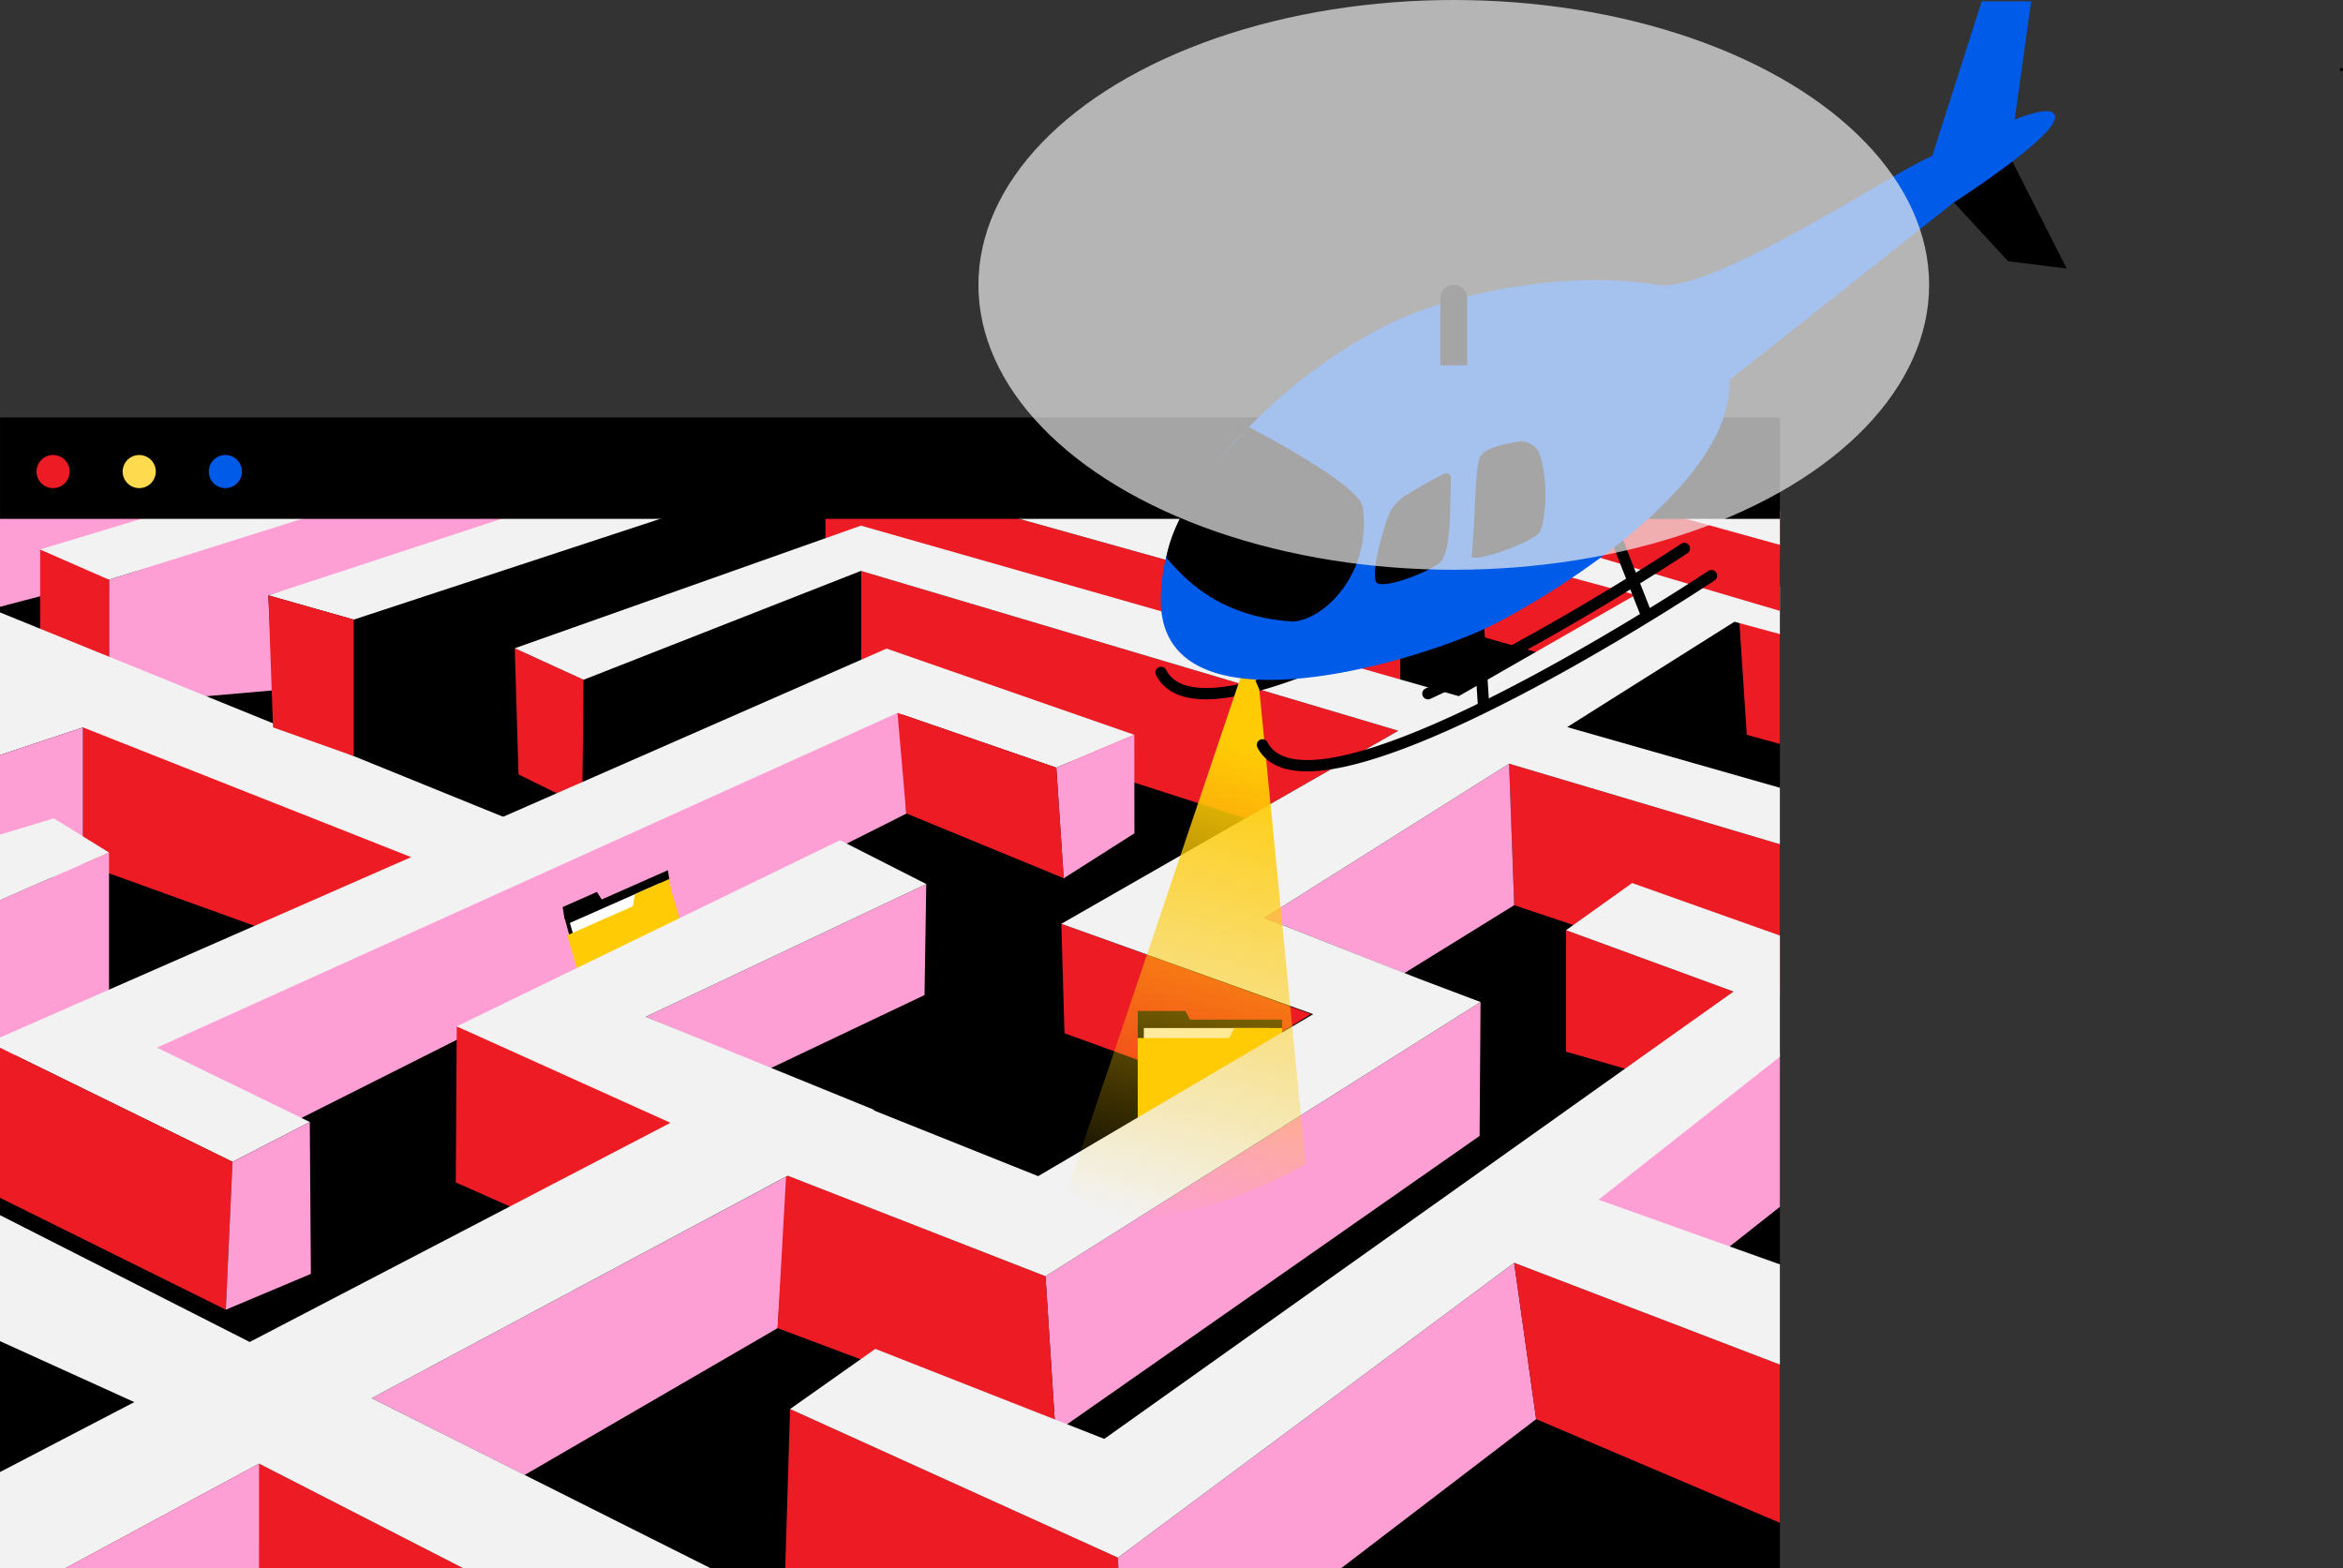 <svg xmlns="http://www.w3.org/2000/svg" xmlns:xlink="http://www.w3.org/1999/xlink" id="Layer_1" data-name="Layer 1" viewBox="0 0 1212.23 811.45"><rect x="0" y="0" width="1212.23" height="811.45" fill="#333333" stroke="none"/><defs><style>.cls-1{fill:none;}.cls-2{clip-path:url(#clip-path);}.cls-3{fill:#ed1c24;}.cls-4{fill:#fd9fd4;}.cls-10,.cls-5{fill:#f2f2f2;}.cls-6{fill:#fff;}.cls-7{fill:#ffcb05;}.cls-8{fill:url(#linear-gradient);}.cls-9{fill:#005be9;}.cls-10{opacity:0.68;}.cls-11{fill:#feda4f;}</style><clipPath id="clip-path"><path class="cls-1" d="M920.9,264.16H0V811.45H920.9Z"></path></clipPath><linearGradient id="linear-gradient" x1="6513.15" y1="672.95" x2="6437.29" y2="392.22" gradientTransform="matrix(-1, 0, 0, 1, 7109.75, 0)" gradientUnits="userSpaceOnUse"><stop offset="0.13" stop-color="#ffcb05" stop-opacity="0"></stop><stop offset="0.99" stop-color="#ffcb05"></stop></linearGradient></defs><path d="M1211.45,36.79a.81.81,0,0,0,0-1.62.81.81,0,0,0,0,1.62Z"></path><g class="cls-2"><rect x="-1.44" y="252.93" width="931.35" height="931.35"></rect><polygon class="cls-3" points="908.83 299.64 990.21 221.96 984.39 186.28 913.91 230.88 908.83 299.64"></polygon><polygon class="cls-3" points="915.23 226.01 915.23 271.94 566.73 177.93 589.97 170.38 689.99 171.2 915.23 226.01"></polygon><polygon class="cls-4" points="-18.97 268.53 -17.61 318.55 70.74 295.36 408.77 195.91 402.31 170.37 305.08 170.37 -18.97 268.53"></polygon><polygon class="cls-3" points="42.91 376.33 42.91 446.95 147.44 484.68 229.68 441.08 38.59 363.55 42.91 376.33"></polygon><polygon class="cls-4" points="56.41 441.08 56.41 518.87 -28.32 565.72 -28.32 477.94 56.41 441.08"></polygon><polygon points="-17.34 677.6 73.27 727.11 -17.61 770.75 -17.34 677.6"></polygon><polygon class="cls-4" points="408.77 188.93 408.77 227.71 138.84 308.02 141.26 357.18 56.41 364.57 56.41 299.87 408.77 188.93"></polygon><polygon class="cls-3" points="801.56 339.27 408.77 227.71 408.77 188.93 850.14 305.5 801.56 339.27"></polygon><polygon points="724.47 323.56 724.47 359.37 749.57 364.57 749.57 305.5 724.47 323.56"></polygon><polygon class="cls-4" points="479.23 457.36 478.33 514.81 398.18 552.91 334.05 526.05 479.23 457.36"></polygon><polygon class="cls-4" points="468.88 420.95 154.23 579.26 73.27 540.65 466.83 366.46 468.88 420.95"></polygon><polygon class="cls-3" points="801.56 847.93 802.91 937.3 621.48 1120.09 124.56 852 -18.97 944.07 -18.97 839.81 134.03 757.22 625.54 1009.06 801.56 847.93"></polygon><polygon class="cls-3" points="445.44 295.36 723.47 378.06 644.35 423.38 445.44 359.37 445.44 295.36"></polygon><polygon class="cls-3" points="408.77 728.98 406.19 814.08 582.21 896.68 578.4 805.86 408.77 728.98"></polygon><polygon points="183.03 320.56 183.03 400.99 427.14 288.2 426.94 240.37 183.03 320.56"></polygon><polygon class="cls-4" points="578.4 805.86 582.21 896.68 794.79 734.2 783.42 653.32 578.4 805.86"></polygon><polygon class="cls-3" points="783.42 653.32 794.79 734.2 985.71 815.44 982.44 729.59 783.42 653.32"></polygon><polygon class="cls-3" points="266.34 335.38 268.27 400.65 301.96 417.29 301.96 351.67 266.34 335.38"></polygon><polygon class="cls-4" points="271.36 763.14 402.31 687.13 407.59 608.29 192.26 723.37 271.36 763.14"></polygon><polygon class="cls-4" points="540.92 660.28 766.01 518.41 765.52 587.68 546.1 741.05 540.92 660.28"></polygon><polygon class="cls-3" points="406.74 607.91 402.31 687.13 546.1 741.05 540.92 660.28 406.74 607.91"></polygon><polygon class="cls-3" points="780.79 395.1 783.42 468.31 982.44 534.95 982.73 455.17 780.79 395.1"></polygon><polygon class="cls-3" points="426.94 240.37 427.14 288.2 724.47 359.37 724.47 323.56 426.94 240.37"></polygon><polygon points="445.44 295.36 445.44 359.34 301.2 417.77 301.96 351.67 445.44 295.36"></polygon><polygon class="cls-4" points="975.74 503.5 979.95 577.74 893.61 645.91 821.08 620.48 975.74 503.5"></polygon><polygon class="cls-3" points="810.26 481.25 810.26 544.1 841.99 553.25 896.91 512.98 810.26 481.25"></polygon><polygon class="cls-5" points="408.77 728.98 578.4 805.86 783.42 653.32 982.44 729.59 984.46 676.8 827.04 620.68 975.7 503.5 844.43 456.85 810.26 481.25 896.91 512.98 571.34 744.42 452.87 697.86 408.77 728.98"></polygon><polygon class="cls-5" points="-5.74 539.27 120.29 601.08 160.28 580.48 81.21 542 464.35 368.83 546.51 397.16 586.87 380.16 458.69 335.55 -5.74 539.27"></polygon><polygon points="306.45 527.51 340.88 499.81 346.27 454.76 345.55 450.22 291.86 473.95 306.45 527.51"></polygon><polygon points="292.1 475.46 312.11 466.62 308.86 461.44 291.11 469.28 292.1 475.46"></polygon><polygon class="cls-6" points="344.45 475.54 308.5 525.04 294.85 477.49 341.48 456.88 344.45 475.54"></polygon><polygon class="cls-7" points="360.14 503.79 306.45 527.51 293.44 483.88 347.13 460.16 360.14 503.79"></polygon><polygon class="cls-7" points="347.25 460.95 327.24 469.79 328.52 462.61 346.27 454.76 347.25 460.95"></polygon><polygon class="cls-3" points="549.11 477.94 550.75 534.55 620.87 560.05 678.23 524.64 549.11 477.94"></polygon><polygon points="588.64 583.55 647.03 570.11 663.35 531.87 663.35 527.51 588.64 527.51 588.64 583.55"></polygon><polygon points="588.64 528.96 616.49 528.96 613.33 523.03 588.64 523.03 588.64 528.96"></polygon><polygon class="cls-6" points="656.69 549.77 591.81 582.14 591.81 531.87 656.69 531.87 656.69 549.77"></polygon><rect class="cls-7" x="588.64" y="537.04" width="74.71" height="46.5"></rect><polygon class="cls-7" points="663.35 537.8 635.5 537.8 638.66 531.87 663.35 531.87 663.35 537.8"></polygon><polygon class="cls-3" points="236.31 531.01 235.81 611.74 264.5 624.48 352.33 579.97 236.31 531.01"></polygon><polygon class="cls-3" points="-5.74 539.27 -7.47 615.99 116.83 677.6 120.29 601.08 -5.74 539.27"></polygon><polygon class="cls-4" points="546.51 397.16 550.33 454.41 586.93 431.12 586.87 380.16 546.51 397.16"></polygon><polygon class="cls-3" points="464.35 368.83 468.87 420.82 550.34 454.34 546.51 397.16 464.35 368.83"></polygon><polygon class="cls-4" points="120.29 601.08 160.28 580.48 160.84 659.07 116.83 677.6 120.29 601.08"></polygon><polygon class="cls-4" points="780.79 395.1 783.42 468.31 726.52 503.5 654.12 474.9 780.79 395.1"></polygon><polygon class="cls-5" points="204.51 994.19 263.76 952.24 678.23 1170.14 1054.95 753.46 1118.94 781.08 702.83 1259.79 204.51 994.19"></polygon><polygon class="cls-3" points="20.77 284.27 56.41 299.87 56.41 342.74 20.77 325.28 20.77 284.27"></polygon><polygon class="cls-4" points="712.2 1374.37 1096.59 902.04 1118.94 781.08 702.83 1259.79 712.2 1374.37"></polygon><polygon class="cls-5" points="138.84 308.02 183.03 320.56 426.94 240.37 724.47 323.56 749.57 305.5 426.94 213.5 138.84 308.02"></polygon><polygon class="cls-5" points="-21.73 308.02 262.31 423.38 214.82 444.28 42.91 376.33 -28.32 400.04 -17.34 363.55 -3.04 354.3 -17.34 349.7 -21.73 308.02"></polygon><polygon points="810.26 376.53 899.82 320.11 903.75 380.16 884.56 397.2 810.26 376.53"></polygon><polygon class="cls-3" points="899.82 320.11 903.75 380.16 981.74 401.75 985.71 345.67 899.82 320.11"></polygon><polygon class="cls-5" points="982.73 455.17 982.44 425.12 810.84 376.17 897.36 321.67 985.71 345.67 984.46 320.11 412.26 165.82 20.77 284.27 56.41 299.87 408.77 188.93 846.18 307.77 754.72 360.16 445.44 271.94 266.34 335.38 301.96 351.67 445.44 295.36 723.47 378.06 549.11 477.94 679.42 524.68 537.13 608.49 452.01 574.44 452.31 574.21 334.05 526.05 479.23 457.36 434.61 434.69 236.31 531.01 346.88 580.9 129.2 694.29 -30.83 613.02 -35.82 677.6 69.48 725.39 -17.61 770.75 -18.97 839.81 134.03 757.22 625.54 1009.06 801.56 847.93 752.82 823.56 616.06 935.94 192.26 723.37 407.54 608.27 540.92 660.28 765.18 518.93 765.52 518.72 766.01 518.41 733.76 506.23 654.12 474.9 780.79 395.1 982.73 455.17"></polygon><polygon class="cls-3" points="412.26 165.82 985.19 335.04 985.71 299.87 548.46 172.61 412.26 165.82"></polygon><polygon class="cls-3" points="138.84 308.02 141.26 376.33 183.03 391.18 183.03 320.56 138.84 308.02"></polygon><polygon class="cls-4" points="-28.32 400.04 42.91 376.33 42.91 459.52 -17.34 437.06 -28.32 400.04"></polygon><polygon class="cls-5" points="-18.97 473.93 56.41 441.08 27.83 423.38 -18.97 437.56 -18.97 473.93"></polygon><polygon class="cls-5" points="518.57 170.37 985.71 299.87 998.1 268.44 586.94 170.37 518.57 170.37"></polygon><polygon class="cls-5" points="-18.97 268.53 310.52 170.37 239 170.37 -18.97 244.85 -18.97 268.53"></polygon><polygon class="cls-4" points="134.03 757.22 134.01 857.15 -18.97 944.07 -18.97 839.81 134.03 757.22"></polygon><rect class="cls-1" x="-1.44" y="252.93" width="931.35" height="931.35"></rect></g><rect x="0.02" y="215.99" width="920.87" height="52.45"></rect><path d="M623.9,361.79a43.62,43.62,0,0,1-10.76-1.21c-7-1.8-12-5.56-14.93-11.18a2.94,2.94,0,1,1,5.21-2.71c2.15,4.13,5.81,6.81,11.18,8.2,20.78,5.35,64.79-9.61,127.26-43.25,47.58-25.63,89.27-53.26,89.69-53.53A2.94,2.94,0,0,1,834.8,263C828.36,267.28,685.32,361.79,623.9,361.79Z"></path><path class="cls-8" d="M651.54,356.72l24,245.57s-86.5,51-123.12,13l92.54-274Z"></path><rect x="763.24" y="321.28" width="5.88" height="44.68" transform="translate(-20.41 49.72) rotate(-3.67)"></rect><rect x="840.98" y="275.39" width="5.87" height="45.06" transform="translate(-50.49 329.31) rotate(-21.45)"></rect><polygon class="cls-9" points="1050.91 0.68 1025.3 0.68 999.7 80.7 1039.71 80.7 1050.91 0.68"></polygon><polygon points="1069.29 138.96 1039.71 80.7 1010.9 104.71 1038.91 135.12 1069.29 138.96"></polygon><path class="cls-9" d="M600.61,312c1.8,67.05,123.29,33.32,167,13.57,21.57-9.75,129.4-70.83,127.21-129l116.08-91.85s55.41-35.51,52.27-44.93-43.73,13-63.47,20.92-114.2,71.55-142.37,66.69c-44.55-7.69-104.66,3.53-138.78,20.29-17,8.38-44.31,25-69.75,50.63L638.72,228.4c-19.46,22.93-34,42.64-37.55,71.83A79.13,79.13,0,0,0,600.61,312Z"></path><path d="M603.41,288.55c8.45,9.49,25.71,30.34,65,33,16-.2,41.43-24.45,36.71-59.08-1.65-12.07-59-41.52-59-41.52h0C623.67,243.53,606.64,268.79,603.41,288.55Z"></path><path d="M785.23,228.54a10.33,10.33,0,0,1,11.48,6.76c3.84,11.33,3.76,30.46.22,39.4-2.23,5.65-36,17.26-35.54,12.89,1.85-16.47,1.72-46.49,4.34-51.17S777.69,229.78,785.23,228.54Z"></path><path d="M726.29,257a217.55,217.55,0,0,1,20.86-11.88,2.45,2.45,0,0,1,3.56,2.28c-.55,13.18.43,38.91-6,43.87-7.71,5.93-31.6,14.46-32.94,9.47-1.15-4.28-.16-14,6.1-32.66A21.43,21.43,0,0,1,726.29,257Z"></path><path d="M745.22,147.39h13.87a0,0,0,0,1,0,0v34.68a6.94,6.94,0,0,1-6.94,6.94h0a6.94,6.94,0,0,1-6.94-6.94V147.39A0,0,0,0,1,745.22,147.39Z" transform="translate(1504.32 336.39) rotate(-180)"></path><path d="M676.22,399.07a43.19,43.19,0,0,1-10.76-1.22c-7-1.8-12-5.56-14.93-11.17a2.94,2.94,0,0,1,5.21-2.72c2.16,4.14,5.82,6.82,11.19,8.2,20.78,5.36,64.78-9.6,127.25-43.25,47.58-25.62,89.28-53.25,89.69-53.53a2.94,2.94,0,0,1,3.25,4.9C880.69,304.55,737.64,399.07,676.22,399.07Z"></path><path d="M738.78,361.82a2.94,2.94,0,0,1-1.22-5.61c62.4-28.64,131.56-74.43,132.25-74.89a2.94,2.94,0,1,1,3.25,4.9c-.69.46-70.23,46.5-133,75.33A3,3,0,0,1,738.78,361.82Z"></path><ellipse class="cls-10" cx="752.16" cy="147.39" rx="245.94" ry="147.39"></ellipse><circle class="cls-3" cx="27.46" cy="243.97" r="8.57"></circle><circle class="cls-11" cx="72.03" cy="243.97" r="8.57"></circle><circle class="cls-9" cx="116.61" cy="243.97" r="8.57"></circle></svg>